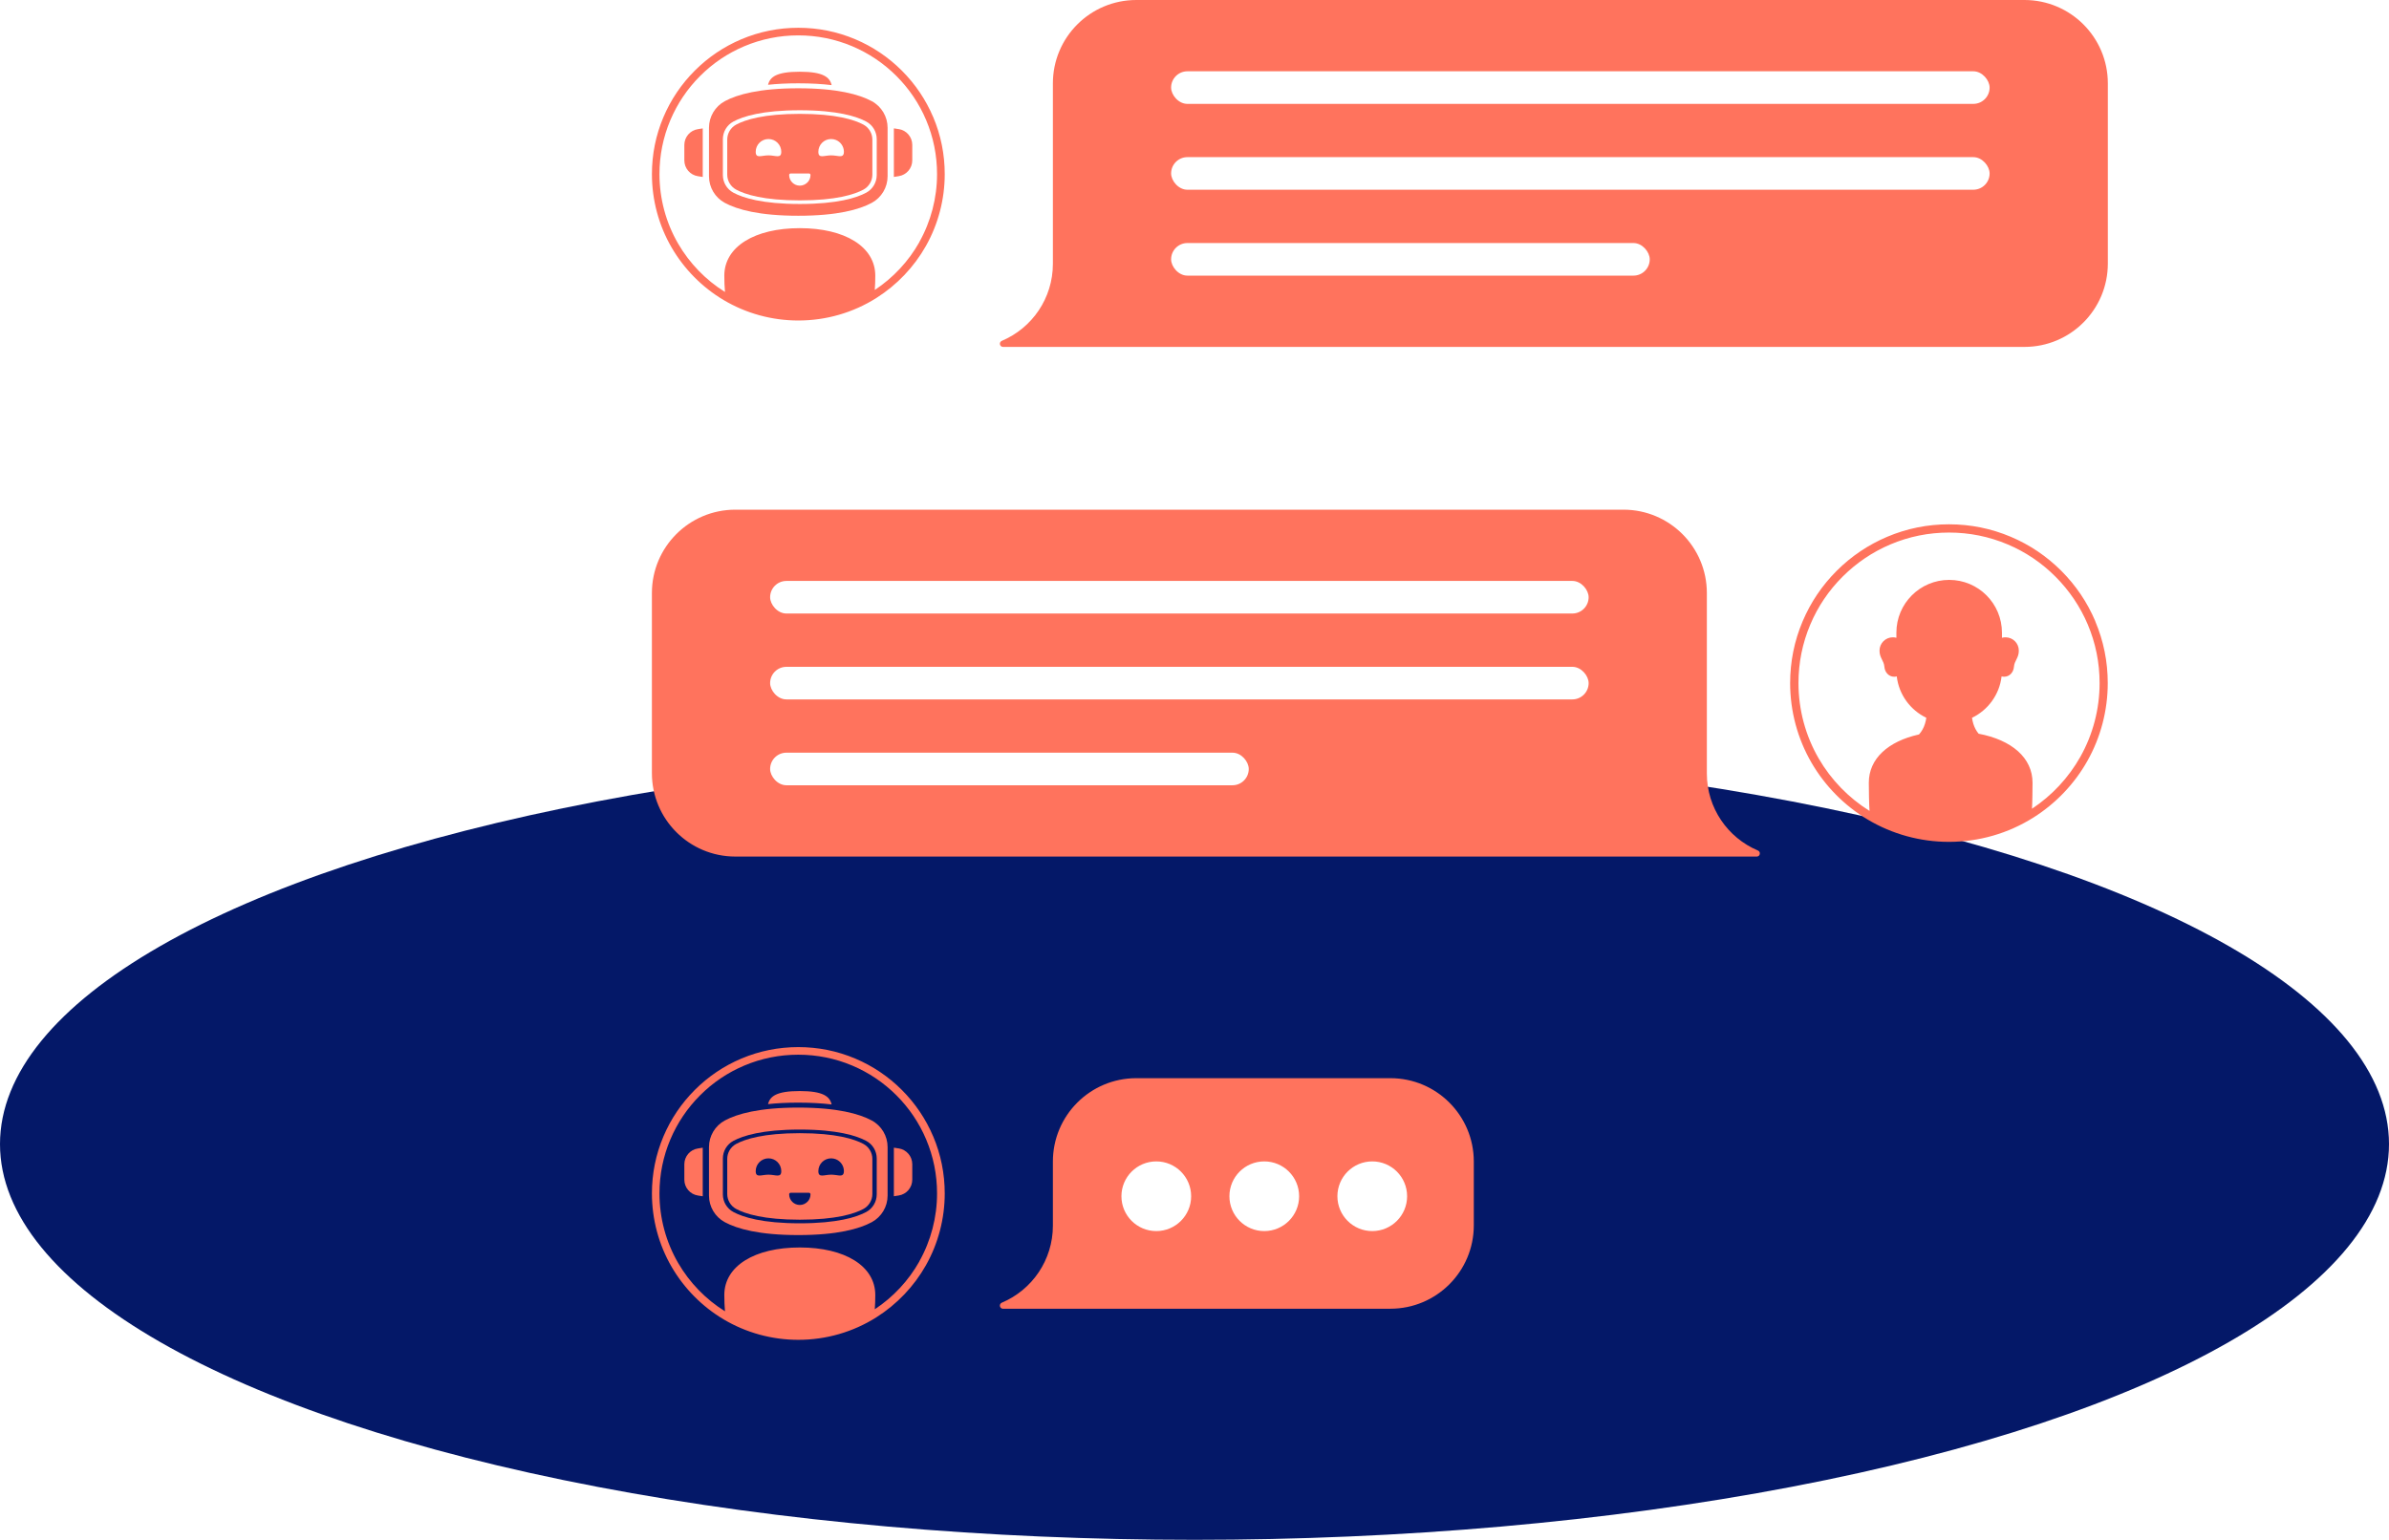 <?xml version="1.0" encoding="UTF-8"?>
<svg id="Layer_2" data-name="Layer 2" xmlns="http://www.w3.org/2000/svg" xmlns:xlink="http://www.w3.org/1999/xlink" viewBox="0 0 760.82 490.52">
  <defs>
    <style>
      .cls-1 {
        fill: #041868;
      }

      .cls-2 {
        fill: #ff735d;
      }

      .cls-3 {
        fill: #fff;
      }

      .cls-4 {
        filter: url(#drop-shadow-1);
      }
    </style>
    <filter id="drop-shadow-1" x="171.04" y="-36.73" width="537" height="500" filterUnits="userSpaceOnUse">
      <feOffset dx="0" dy="0"/>
      <feGaussianBlur result="blur" stdDeviation="12"/>
      <feFlood flood-color="#000" flood-opacity=".4"/>
      <feComposite in2="blur" operator="in"/>
      <feComposite in="SourceGraphic"/>
    </filter>
  </defs>
  <g id="Layer_1-2" data-name="Layer 1">
    <g>
      <ellipse class="cls-1" cx="380.41" cy="364.46" rx="380.41" ry="126.06"/>
      <g class="cls-4">
        <g>
          <g>
            <path class="cls-2" d="M217.94,46.17v4.92c0,2.52,1.84,4.66,4.32,5.04l1.54.24v-15.47l-1.54.24c-2.49.38-4.32,2.52-4.32,5.04Z"/>
            <path class="cls-2" d="M286.21,41.13l-1.54-.24v15.47l1.54-.24c2.49-.38,4.32-2.52,4.32-5.04v-4.92c0-2.52-1.84-4.66-4.32-5.04Z"/>
            <path class="cls-2" d="M264.85,27.12c-.58-2.52-2.66-4.27-10.14-4.27s-9.5,1.69-10.11,4.16c2.78-.3,5.97-.47,9.64-.47,4.1,0,7.61.21,10.62.58Z"/>
            <path class="cls-2" d="M274.98,39.7c-2.89-1.56-8.76-3.43-20.27-3.43s-17.38,1.87-20.27,3.43c-1.75.95-2.84,2.77-2.84,4.77v11.16c0,1.99,1.09,3.82,2.84,4.77,2.89,1.56,8.76,3.43,20.27,3.43s17.38-1.87,20.27-3.43c1.75-.95,2.84-2.77,2.84-4.77v-11.16c0-1.99-1.09-3.82-2.84-4.77ZM244.74,49.49c-2.25,0-4.07,1.12-4.07-1.13s1.82-4.07,4.07-4.07,4.07,1.82,4.07,4.07-1.82,1.13-4.07,1.13ZM257.12,58.14c-.62.61-1.47,1-2.4,1-1.88,0-3.4-1.52-3.4-3.4,0-.13.05-.25.14-.34.09-.09.21-.14.34-.14h5.83c.27,0,.49.22.49.49,0,.94-.38,1.79-1,2.4ZM266.16,49.61c-.46-.06-.95-.12-1.47-.12-2.25,0-4.07,1.12-4.07-1.13s1.82-4.07,4.07-4.07c.55,0,1.07.11,1.54.3,1.48.61,2.53,2.07,2.53,3.77s-1.08,1.47-2.6,1.25Z"/>
            <path class="cls-2" d="M277.63,32.23c-3.95-2.13-10.96-4.11-23.4-4.11s-19.45,1.98-23.4,4.11c-3.1,1.68-5.04,4.93-5.04,8.46v15.47c0,3.53,1.93,6.78,5.04,8.46,3.95,2.13,10.96,4.11,23.4,4.11s19.45-1.98,23.4-4.11c3.1-1.68,5.04-4.93,5.04-8.46v-15.47c0-3.53-1.93-6.78-5.04-8.46ZM279.21,55.77c0,2.34-1.28,4.49-3.33,5.6-3.05,1.65-9.19,3.61-21.17,3.61s-18.12-1.96-21.17-3.61c-2.06-1.11-3.33-3.26-3.33-5.6v-11.44c0-2.34,1.28-4.49,3.33-5.6,3.05-1.65,9.19-3.61,21.17-3.61s18.12,1.97,21.17,3.61c2.06,1.11,3.33,3.26,3.33,5.6v11.44Z"/>
            <path class="cls-2" d="M297.2,37.32c-2.35-5.55-5.71-10.54-9.99-14.82-4.28-4.28-9.27-7.64-14.82-9.99-5.75-2.43-11.86-3.66-18.15-3.66s-12.4,1.23-18.15,3.66c-5.55,2.35-10.54,5.71-14.82,9.99-4.28,4.28-7.64,9.27-9.99,14.82-2.43,5.75-3.66,11.86-3.66,18.15,0,8.23,2.17,16.32,6.28,23.39,3.99,6.86,9.7,12.64,16.52,16.7,7.18,4.28,15.42,6.54,23.82,6.54,8.84,0,17.44-2.48,24.87-7.18,6.53-4.13,11.99-9.86,15.78-16.59,3.91-6.94,5.98-14.84,5.98-22.86,0-6.29-1.23-12.4-3.66-18.15ZM292.78,77.14c-3.44,6.11-8.34,11.36-14.19,15.23.11-1.46.16-2.98.16-4.55,0-9.22-9.65-15.14-24.04-15.14s-24.04,5.91-24.04,15.14c0,1.8.07,3.53.21,5.19-6.13-3.82-11.27-9.12-14.9-15.37-3.9-6.71-5.96-14.37-5.96-22.17,0-5.97,1.17-11.76,3.47-17.21,2.23-5.26,5.41-9.99,9.47-14.05,4.06-4.06,8.79-7.25,14.05-9.47,5.45-2.3,11.24-3.47,17.21-3.47s11.76,1.17,17.21,3.47c5.26,2.23,9.99,5.41,14.05,9.47,4.06,4.06,7.25,8.79,9.47,14.05,2.3,5.45,3.47,11.24,3.47,17.21,0,7.6-1.96,15.09-5.67,21.67Z"/>
          </g>
          <path class="cls-2" d="M319.44,110.51h325.28c14.67,0,26.56-11.89,26.56-26.56V26.56C671.28,11.89,659.39,0,644.72,0h-282.85c-14.67,0-26.56,11.89-26.56,26.56v57.5c0,10.93-6.62,20.44-16.25,24.51-1.02.43-.73,1.94.38,1.94Z"/>
          <rect class="cls-3" x="372.96" y="22.71" width="260.67" height="10.38" rx="5.19" ry="5.19"/>
          <rect class="cls-3" x="372.96" y="50.06" width="260.67" height="10.38" rx="5.19" ry="5.19"/>
          <rect class="cls-3" x="372.96" y="77.42" width="152.43" height="10.38" rx="5.19" ry="5.19"/>
        </g>
        <g>
          <path class="cls-2" d="M667.3,197.92c-2.55-6.02-6.19-11.43-10.84-16.08s-10.05-8.29-16.08-10.84c-6.24-2.64-12.86-3.98-19.69-3.98s-13.45,1.34-19.69,3.98c-6.02,2.55-11.43,6.19-16.08,10.84-4.64,4.64-8.29,10.05-10.84,16.08-2.64,6.24-3.98,12.86-3.98,19.69,0,8.92,2.36,17.7,6.81,25.37,4.32,7.44,10.52,13.71,17.92,18.11,7.79,4.64,16.73,7.09,25.84,7.09,9.58,0,18.91-2.69,26.98-7.79,7.09-4.48,13.01-10.7,17.12-18,4.24-7.53,6.48-16.1,6.48-24.79,0-6.83-1.34-13.45-3.98-19.69ZM662.51,241.11c-3.74,6.63-9.04,12.32-15.39,16.52.12-1.59.18-6.57.18-8.27,0-7.95-6.62-13.64-17.17-15.63-.76-.91-1.33-2.01-1.68-3.14-.2-.63-.33-1.28-.43-1.93,5.08-2.44,8.73-7.35,9.42-13.18.26.07.53.1.81.1,1.73,0,2.98-1.41,3.12-3.12.17-2.1,1.56-2.81,1.56-5.19s-1.9-4.25-4.24-4.25c-.39,0-.77.05-1.13.15v-1.63c0-4.64-1.88-8.84-4.92-11.89-3.04-3.04-7.24-4.92-11.89-4.92-9.28,0-16.81,7.52-16.81,16.81v1.63c-.36-.1-.74-.15-1.13-.15-2.34,0-4.24,1.9-4.24,4.25s1.39,3.1,1.56,5.19c.14,1.72,1.4,3.12,3.12,3.12.28,0,.56-.04.81-.11.68,5.83,4.34,10.74,9.41,13.18-.09.65-.23,1.3-.43,1.93-.38,1.24-1.03,2.43-1.89,3.38-9.87,2.19-15.99,7.74-15.99,15.39,0,1.95.08,7.17.23,8.97-6.65-4.15-12.23-9.89-16.17-16.67-4.22-7.27-6.46-15.59-6.46-24.05,0-6.47,1.27-12.75,3.77-18.66,2.41-5.71,5.87-10.84,10.28-15.24,4.41-4.4,9.53-7.86,15.24-10.28,5.91-2.5,12.19-3.77,18.66-3.77s12.75,1.27,18.66,3.77c5.71,2.41,10.84,5.87,15.24,10.28,4.4,4.41,7.86,9.53,10.28,15.24,2.5,5.91,3.77,12.19,3.77,18.66,0,8.24-2.12,16.37-6.14,23.5Z"/>
          <path class="cls-2" d="M559.45,272.86H234.17c-14.67,0-26.56-11.89-26.56-26.56v-57.38c0-14.67,11.89-26.56,26.56-26.56h282.85c14.67,0,26.56,11.89,26.56,26.56v57.5c0,10.93,6.62,20.44,16.25,24.51,1.02.43.73,1.94-.38,1.94Z"/>
          <rect class="cls-3" x="245.26" y="185.06" width="260.67" height="10.38" rx="5.19" ry="5.19"/>
          <rect class="cls-3" x="245.26" y="212.42" width="260.67" height="10.38" rx="5.19" ry="5.19"/>
          <rect class="cls-3" x="245.26" y="239.77" width="152.43" height="10.38" rx="5.19" ry="5.19"/>
        </g>
        <g>
          <g>
            <path class="cls-2" d="M217.94,370.88v4.92c0,2.52,1.84,4.66,4.32,5.04l1.54.24v-15.47l-1.54.24c-2.49.38-4.32,2.52-4.32,5.04Z"/>
            <path class="cls-2" d="M286.21,365.84l-1.54-.24v15.47l1.54-.24c2.49-.38,4.32-2.52,4.32-5.04v-4.92c0-2.52-1.84-4.66-4.32-5.04Z"/>
            <path class="cls-2" d="M264.85,351.83c-.58-2.52-2.66-4.27-10.14-4.27s-9.5,1.69-10.11,4.16c2.78-.3,5.97-.47,9.64-.47,4.1,0,7.61.21,10.62.58Z"/>
            <path class="cls-2" d="M274.98,364.41c-2.89-1.56-8.76-3.43-20.27-3.43s-17.38,1.87-20.27,3.43c-1.75.95-2.84,2.77-2.84,4.77v11.16c0,1.99,1.09,3.82,2.84,4.77,2.89,1.56,8.76,3.43,20.27,3.43s17.38-1.87,20.27-3.43c1.75-.95,2.84-2.77,2.84-4.77v-11.16c0-1.99-1.09-3.82-2.84-4.77ZM244.74,374.2c-2.25,0-4.07,1.12-4.07-1.13s1.82-4.07,4.07-4.07,4.07,1.82,4.07,4.07-1.82,1.13-4.07,1.13ZM257.12,382.85c-.62.61-1.47,1-2.4,1-1.88,0-3.4-1.52-3.4-3.4,0-.13.05-.25.14-.34.09-.09.21-.14.34-.14h5.83c.27,0,.49.22.49.49,0,.94-.38,1.79-1,2.4ZM266.16,374.32c-.46-.06-.95-.12-1.47-.12-2.25,0-4.07,1.12-4.07-1.13s1.82-4.07,4.07-4.07c.55,0,1.07.11,1.54.3,1.48.61,2.53,2.07,2.53,3.77s-1.08,1.47-2.6,1.25Z"/>
            <path class="cls-2" d="M277.63,356.94c-3.95-2.13-10.96-4.11-23.4-4.11s-19.45,1.98-23.4,4.11c-3.1,1.68-5.04,4.93-5.04,8.46v15.47c0,3.53,1.93,6.78,5.04,8.46,3.95,2.13,10.96,4.11,23.4,4.11s19.45-1.98,23.4-4.11c3.1-1.68,5.04-4.93,5.04-8.46v-15.47c0-3.53-1.93-6.78-5.04-8.46ZM279.21,380.48c0,2.34-1.28,4.49-3.33,5.6-3.05,1.65-9.19,3.61-21.17,3.61s-18.12-1.96-21.17-3.61c-2.06-1.11-3.33-3.26-3.33-5.6v-11.44c0-2.34,1.28-4.49,3.33-5.6,3.05-1.65,9.19-3.61,21.17-3.61s18.12,1.97,21.17,3.61c2.06,1.11,3.33,3.26,3.33,5.6v11.44Z"/>
            <path class="cls-2" d="M297.2,362.03c-2.35-5.55-5.71-10.54-9.99-14.82-4.28-4.28-9.27-7.64-14.82-9.99-5.75-2.43-11.86-3.66-18.15-3.66s-12.4,1.23-18.15,3.66c-5.55,2.35-10.54,5.71-14.82,9.99-4.28,4.28-7.64,9.27-9.99,14.82-2.43,5.75-3.66,11.86-3.66,18.15,0,8.23,2.17,16.32,6.28,23.39,3.99,6.86,9.7,12.64,16.52,16.7,7.18,4.28,15.42,6.54,23.82,6.54,8.84,0,17.44-2.48,24.87-7.18,6.53-4.13,11.99-9.86,15.78-16.59,3.91-6.94,5.98-14.84,5.98-22.86,0-6.29-1.23-12.4-3.66-18.15ZM292.78,401.85c-3.44,6.11-8.34,11.36-14.19,15.23.11-1.46.16-2.98.16-4.55,0-9.22-9.65-15.14-24.04-15.14s-24.04,5.91-24.04,15.14c0,1.8.07,3.53.21,5.19-6.13-3.82-11.27-9.12-14.9-15.37-3.9-6.71-5.96-14.37-5.96-22.17,0-5.97,1.17-11.76,3.47-17.21,2.23-5.26,5.41-9.99,9.47-14.05,4.06-4.06,8.79-7.25,14.05-9.47,5.45-2.3,11.24-3.47,17.21-3.47s11.76,1.17,17.21,3.47c5.26,2.23,9.99,5.41,14.05,9.47,4.06,4.06,7.25,8.79,9.47,14.05,2.3,5.45,3.47,11.24,3.47,17.21,0,7.6-1.96,15.09-5.67,21.67Z"/>
          </g>
          <path class="cls-2" d="M319.44,416.9h123.36c14.67,0,26.56-11.89,26.56-26.56v-20.32c0-14.67-11.89-26.56-26.56-26.56h-80.93c-14.67,0-26.56,11.89-26.56,26.56v20.44c0,10.93-6.62,20.44-16.25,24.51-1.02.43-.73,1.94.38,1.94Z"/>
          <circle class="cls-3" cx="368.24" cy="381.07" r="11.1"/>
          <circle class="cls-3" cx="402.63" cy="381.07" r="11.1"/>
          <circle class="cls-3" cx="437.02" cy="381.07" r="11.1"/>
        </g>
      </g>
    </g>
  </g>
</svg>